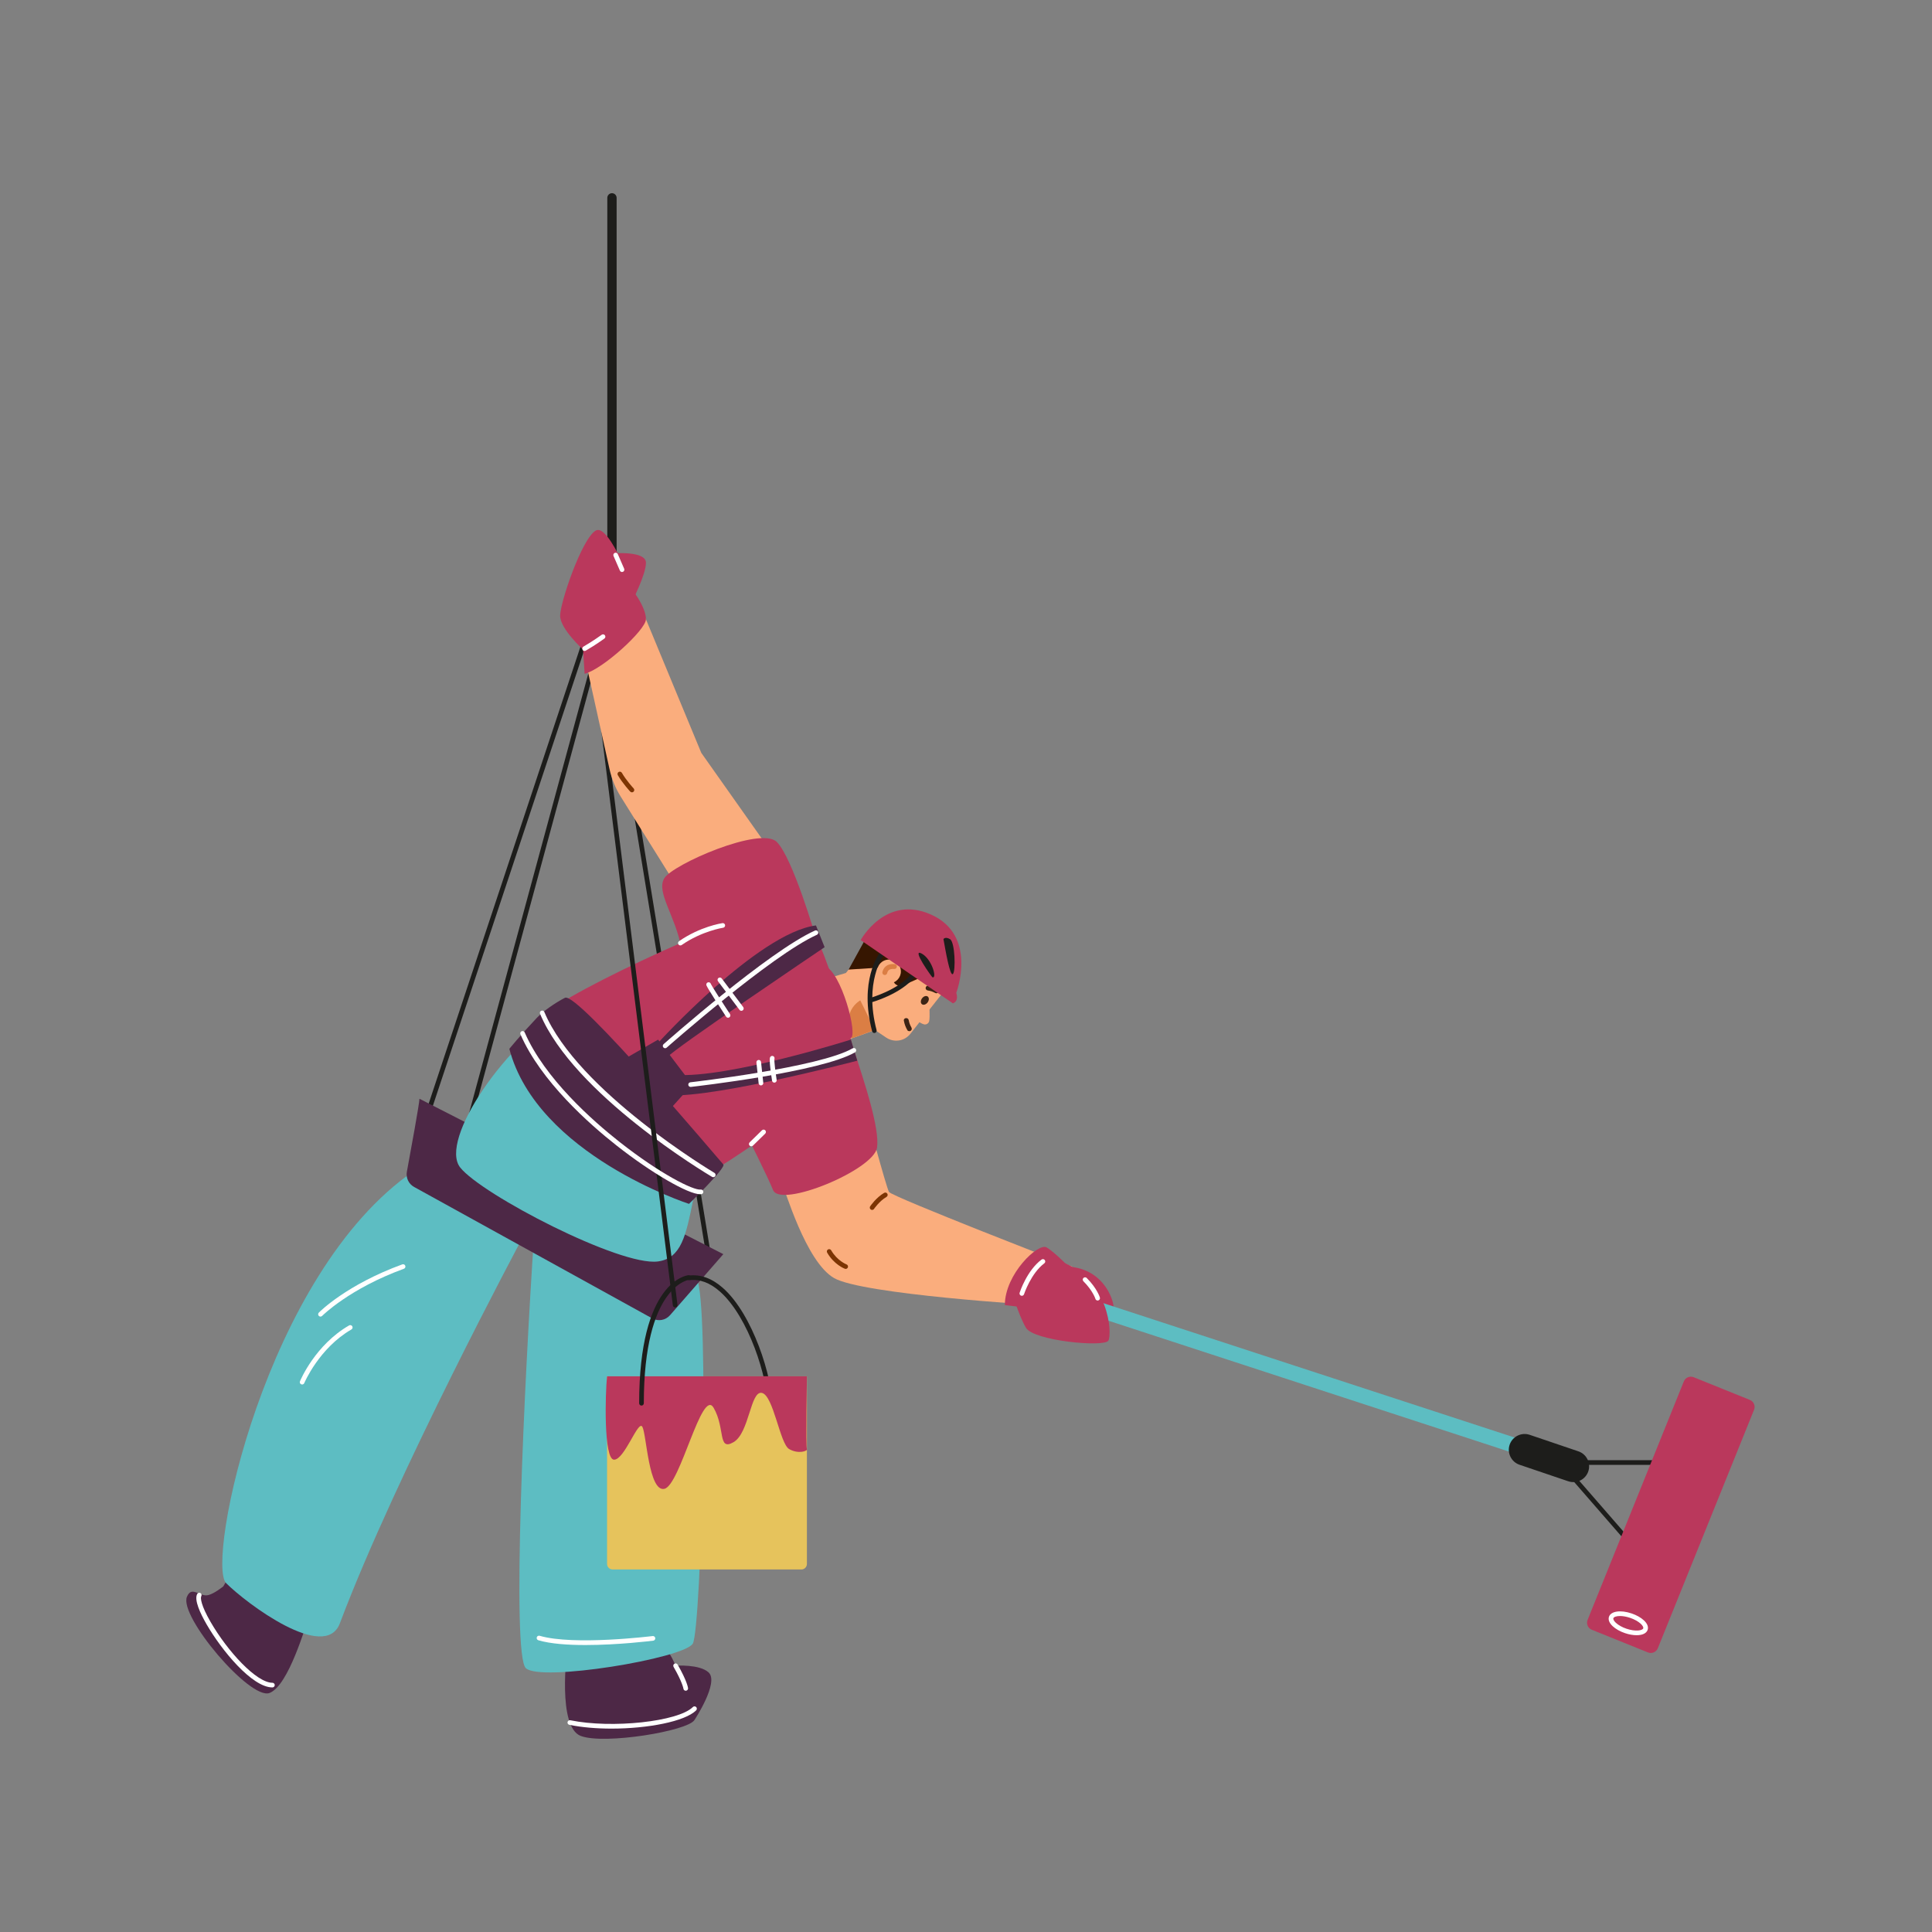 <?xml version="1.0" encoding="utf-8"?>
<svg xmlns="http://www.w3.org/2000/svg" enable-background="new 0 0 2450 2450" id="_x3C_Layer_x3E_" version="1.1" viewBox="0 0 2450 2450" x="0" y="0">
  <rect x="0" y="0" width="2450" height="2450" fill="#808080" stroke="none"/>
  <g>
    <g>
      <g>
        <path d="M776.048,730.788c-3.262,0-5.906-2.645-5.906-5.907V250.906c0-3.261,2.644-5.906,5.906-5.906&#xD;&#xA;				c3.262,0,5.906,2.645,5.906,5.906v473.975C781.954,728.143,779.311,730.788,776.048,730.788z" fill="#1D1D1B"/>
      </g>
      <g>
        <g>
          <g>
            <g>
              <path d="M1178.363,1294.622c-0.576,3.146-3.726,5.21-6.802,4.335c-3.061-0.871-6.308-3.059-8.331-4.63&#xD;&#xA;							c-3.625-2.815-0.025-5.667,3.35-10.013c3.375-4.346,11.854-9.292,11.854-9.292S1179.392,1288.997,1178.363,1294.622z" fill="#FAAD7D"/>
            </g>
            <g>
              <g>
                <g>
                  <path d="M1109.365,1306.097c-0.954,0.868-41.926,15.173-41.926,15.173l-17.325-6.311l-26.034-66.672&#xD;&#xA;									l48.63-14.433l44.657-56.264l62.171,36.168l34.031,22.219l-59.169,75.061c-7.372,9.315-20.667,11.397-30.534,4.781&#xD;&#xA;									L1109.365,1306.097z" fill="#FAAD7D"/>
                </g>
              </g>
            </g>
            <g>
              <path d="M1123.532,1226.455l9.586,18.547c2.356,4.558,7.859,6.485,12.543,4.393l45.675-20.395l17.907,8.022&#xD;&#xA;							c4.587,2.055,1.579-10.377,4.487-14.477l0,0l-77.261-55.395l-35.117,16.596l-25.231,45.809L1123.532,1226.455z" fill="#361601"/>
            </g>
            <g>
              <g>
                <g>
                  <path d="M1176.306,1271.227c-2.024,2.694-5.235,3.698-7.172,2.243c-1.937-1.455-1.866-4.819,0.158-7.513&#xD;&#xA;									c2.024-2.694,5.235-3.698,7.172-2.243C1178.401,1265.17,1178.33,1268.533,1176.306,1271.227z" fill="#3C2415"/>
                </g>
              </g>
            </g>
            <g>
              <g>
                <g>
                  <path d="M1189.208,1253.95c-3.831-2.108-7.847-3.421-12.171-4.041c-1.656-0.237-3.165,1.387-3.24,2.945&#xD;&#xA;									c-0.085,1.803,1.285,3.002,2.945,3.24c3.214,0.461,6.314,1.527,9.155,3.09&#xD;&#xA;									C1189.368,1261.095,1192.713,1255.879,1189.208,1253.95z" fill="#3C2415"/>
                </g>
              </g>
            </g>
            <g>
              <g>
                <g>
                  <path d="M1146.211,1294.383c0.751,4.307,2.238,8.263,4.458,12.025c0.851,1.441,3.062,1.603,4.325,0.687&#xD;&#xA;									c1.46-1.061,1.539-2.88,0.687-4.324c-1.651-2.797-2.757-5.882-3.314-9.077&#xD;&#xA;									C1151.687,1289.789,1145.525,1290.442,1146.211,1294.383z" fill="#3C2415"/>
                </g>
              </g>
            </g>
            <g>
              <g>
                <g>
                  <path d="M1109.365,1306.097l-18.427-37.528c0,0-25.547,13.656-10.567,48.158L1109.365,1306.097z" fill="#DB7E44"/>
                </g>
              </g>
            </g>
            <g>
              <path d="M1130.552,1246.674c-8.139,1.78-16.18-3.376-17.959-11.516c-1.78-8.139,3.376-16.18,11.516-17.959&#xD;&#xA;							c8.139-1.779,16.18,3.376,17.959,11.516C1143.847,1236.854,1138.691,1244.895,1130.552,1246.674z" fill="#FAAD7D"/>
            </g>
            <g>
              <g>
                <g>
                  <path d="M1119.739,1235.43c-0.662-0.728-0.966-1.758-0.728-2.786c0.959-4.118,4.24-10.898,15.456-10.055&#xD;&#xA;									c1.707,0.13,2.982,1.617,2.855,3.32c-0.128,1.705-1.614,2.983-3.32,2.856c-6.694-0.505-8.285,2.387-8.958,5.282&#xD;&#xA;									c-0.388,1.666-2.052,2.702-3.718,2.315C1120.691,1236.213,1120.147,1235.879,1119.739,1235.43z" fill="#DB7E44"/>
                </g>
              </g>
            </g>
          </g>
        </g>
        <g>
          <path d="M1108.752,1309.965c-1.274-0.017-2.429-0.876-2.77-2.167c-16.797-63.805,8.475-97.863,9.559-99.282&#xD;&#xA;					c0.975-1.276,2.803-1.516,4.075-0.544c1.276,0.974,1.519,2.799,0.544,4.074c-0.243,0.322-24.578,33.404-8.555,94.271&#xD;&#xA;					c0.408,1.553-0.518,3.143-2.072,3.552C1109.273,1309.937,1109.009,1309.969,1108.752,1309.965z" fill="#1D1D1B"/>
        </g>
        <g>
          <path d="M1103.902,1271.295c-1.262-0.018-2.413-0.863-2.762-2.142c-0.422-1.548,0.49-3.146,2.037-3.569&#xD;&#xA;					c0.357-0.098,35.784-9.965,52.391-30.481c1.009-1.249,2.838-1.44,4.088-0.43c1.249,1.009,1.441,2.84,0.431,4.088&#xD;&#xA;					c-17.797,21.987-53.852,32.016-55.38,32.431C1104.44,1271.265,1104.168,1271.299,1103.902,1271.295z" fill="#1D1D1B"/>
        </g>
        <g>
          <path d="M1091.428,1192.159l116.934,80.196c0,0,7.901-1.911,4.297-13.312c0,0,27.965-72.958-32.486-99.495&#xD;&#xA;					C1122.816,1134.369,1091.428,1192.159,1091.428,1192.159z" fill="#BA385C"/>
        </g>
        <g>
          <path d="M1182.453,1239.314c-0.873-0.284-27.181-37.172-13.89-30.217&#xD;&#xA;					C1181.854,1216.051,1188.672,1241.337,1182.453,1239.314z" fill="#1D1D1B"/>
        </g>
        <g>
          <path d="M1196.409,1190.895c2.555,13.924,8.245,47.898,11.992,44.252c3.747-3.646,2.651-40.416-3.596-44.138&#xD;&#xA;					C1198.558,1187.288,1196.409,1190.895,1196.409,1190.895z" fill="#1D1D1B"/>
        </g>
      </g>
      <g>
        <path d="M898.605,1595.109c-1.421,0-2.672-1.029-2.911-2.476L767.576,810.6c-0.263-1.61,0.829-3.128,2.438-3.392&#xD;&#xA;				c1.598-0.254,3.128,0.827,3.391,2.437l128.119,782.035c0.263,1.61-0.829,3.128-2.438,3.392&#xD;&#xA;				C898.924,1595.098,898.764,1595.109,898.605,1595.109z" fill="#1D1D1B"/>
      </g>
      <g>
        <path d="M529.728,1453.678c-0.308,0-0.621-0.048-0.93-0.15c-1.547-0.515-2.386-2.186-1.873-3.733l232.359-699.56&#xD;&#xA;				c0.513-1.547,2.177-2.392,3.734-1.872c1.547,0.513,2.386,2.185,1.872,3.733l-232.359,699.56&#xD;&#xA;				C532.12,1452.895,530.966,1453.678,529.728,1453.678z" fill="#1D1D1B"/>
      </g>
      <g>
        <path d="M583.583,1467.304c-0.256,0-0.516-0.032-0.775-0.103c-1.575-0.427-2.503-2.048-2.077-3.622&#xD;&#xA;				l186.91-689.064c0.425-1.574,2.039-2.505,3.622-2.077c1.574,0.427,2.503,2.049,2.076,3.623l-186.91,689.064&#xD;&#xA;				C586.074,1466.439,584.882,1467.304,583.583,1467.304z" fill="#1D1D1B"/>
      </g>
      <path d="M719.081,2093.659c0,0-12.565,96.333,17.352,107.702c29.917,11.368,136.199-6.278,144.293-20.296&#xD;&#xA;			c0,0,31.496-47.617,17.883-60.218c-11.643-10.778-41.874-8.508-41.874-8.508s-11.967-31.114-28.721-34.704&#xD;&#xA;			C811.261,2074.045,719.081,2093.659,719.081,2093.659z" fill="#4D2846"/>
      <path d="M390.913,2054.132c-3.488,6.042-24.532,83.17-49.064,92.744c-24.532,9.573-115.336-97.468-104.761-122.073&#xD;&#xA;			c6.228-14.489,15.964,0.729,27.152-2.07c7.811-1.954,18.971-11.084,18.971-11.084l5.641-9.771L390.913,2054.132z" fill="#4D2846"/>
      <path d="M525.109,1484.696C335.495,1614.654,261.072,1981.921,286.8,2007.65&#xD;&#xA;			c25.729,25.729,125.485,100.599,144.202,50.875c71.403-189.691,230.961-487.667,230.961-487.667L525.109,1484.696z" fill="#5DBDC2"/>
      <path d="M677.521,1562.481c-13.163,196.163-28.72,534.922-10.77,552.872&#xD;&#xA;			c17.951,17.951,200.911-12.229,211.815-31.114c10.903-18.885,21.528-434.729,4.787-463.727&#xD;&#xA;			C866.61,1591.515,677.521,1562.481,677.521,1562.481z" fill="#5DBDC2"/>
      <path d="M531.923,1393.348c0,5.553-10.977,65.609-15.951,92.535c-1.428,7.731,2.253,15.498,9.136,19.297&#xD;&#xA;			l301.948,166.66c7.526,4.154,16.931,2.497,22.584-3.979l67.617-77.458L531.923,1393.348z" fill="#4D2846"/>
      <path d="M1353.851,1606.16c49.452,2.556,60.465,49.451,58.039,53.652c-2.426,4.201-30.715,1.994-30.715,1.994&#xD;&#xA;			L1353.851,1606.16z" fill="#BA385C"/>
      <g>
        <path d="M1954.797,1854.241l-825.784-269.794c-4.408-1.44-6.836-6.224-5.395-10.631l0.71-2.174&#xD;&#xA;				c1.44-4.407,6.224-6.835,10.632-5.395l825.784,269.794c4.408,1.44,6.835,6.224,5.395,10.631l-0.709,2.173&#xD;&#xA;				C1963.989,1853.253,1959.205,1855.681,1954.797,1854.241z" fill="#5DBDC2"/>
        <g>
          <path d="M2070.776,1963.517c-0.825,0-1.646-0.344-2.23-1.015l-92.146-105.907&#xD;&#xA;					c-0.76-0.873-0.938-2.109-0.459-3.163c0.48-1.052,1.53-1.728,2.688-1.728h137.621c1.63,0,2.953,1.323,2.953,2.953&#xD;&#xA;					s-1.323,2.953-2.953,2.953h-131.139l87.891,101.016c1.071,1.23,0.94,3.095-0.29,4.166&#xD;&#xA;					C2072.153,1963.279,2071.463,1963.517,2070.776,1963.517z" fill="#1D1D1B"/>
        </g>
        <path d="M2089.835,2095.477l-71.279-28.771c-4.889-1.974-7.276-7.589-5.302-12.479l122.046-302.446&#xD;&#xA;				c1.973-4.89,7.588-7.276,12.478-5.302l71.28,28.771c4.889,1.973,7.275,7.588,5.302,12.477l-122.047,302.447&#xD;&#xA;				C2100.339,2095.065,2094.724,2097.451,2089.835,2095.477z" fill="#BA385C"/>
        <path d="M1988.715,1878.427l-61.766-20.944c-10.44-3.54-16.086-14.979-12.546-25.42l0,0&#xD;&#xA;				c3.54-10.441,14.979-16.086,25.42-12.546l61.766,20.944c10.44,3.54,16.086,14.979,12.546,25.42l0,0&#xD;&#xA;				C2010.595,1876.321,1999.156,1881.967,1988.715,1878.427z" fill="#1D1D1B"/>
        <g>
          <path d="M2075.396,2073.642c-4.516,0-9.645-0.911-14.744-2.64c-6.185-2.097-11.671-5.175-15.451-8.671&#xD;&#xA;					c-4.389-4.058-6.104-8.361-4.831-12.118c2.415-7.113,14.771-8.899,28.742-4.166c6.185,2.097,11.672,5.176,15.45,8.671&#xD;&#xA;					c4.389,4.059,6.104,8.361,4.832,12.118l0,0c-1.273,3.757-5.253,6.129-11.205,6.681&#xD;&#xA;					C2077.288,2073.6,2076.355,2073.642,2075.396,2073.642z M2054.335,2049.299c-4.724,0-7.827,1.203-8.371,2.811&#xD;&#xA;					c-0.46,1.354,0.784,3.608,3.247,5.885c3.138,2.903,8,5.604,13.337,7.413c5.341,1.811,10.839,2.623,15.094,2.228&#xD;&#xA;					c3.339-0.31,5.698-1.342,6.156-2.696l0,0c0.459-1.353-0.785-3.608-3.245-5.886c-3.137-2.901-8-5.603-13.336-7.412&#xD;&#xA;					C2062.281,2049.97,2057.856,2049.299,2054.335,2049.299z" fill="#FFF"/>
        </g>
      </g>
      <path d="M991.653,1500.851c3.618,6.267,29.95,99.045,66.017,119.869c36.068,20.824,257.688,34.305,257.688,34.305&#xD;&#xA;			l44.676-48.666c0,0-229.229-88.842-232.704-94.861c-3.475-6.019-29.771-103.79-29.771-103.79L991.653,1500.851z" fill="#FAAD7D"/>
      <path d="M726.984,1270.886c-86.585,50.056-170.529,175.316-143.404,209.621&#xD;&#xA;			c27.125,34.305,202.839,125.549,250.707,119.166c29.904-3.987,35.646-33.397,44.677-77.893&#xD;&#xA;			c5.426-26.73,19.645-47.854,19.645-47.854L726.984,1270.886z" fill="#5DBDC2"/>
      <path d="M1082.302,1330.042c13.98,42.165,33.195,100.172,29.939,125.045&#xD;&#xA;			c-3.728,28.478-122.757,77.602-131.958,53.942c-5.585-14.36-33.769-70.765-33.769-70.765L1082.302,1330.042z" fill="#BA385C"/>
      <path d="M695.072,1284.449c-85.35,147.831,157.731,215.956,185.654,211.169&#xD;&#xA;			c27.923-4.787,211.67-141.376,206.381-150.537c-5.288-9.16-45.474-186.684-82.971-195.46&#xD;&#xA;			C966.641,1140.846,706.753,1264.216,695.072,1284.449z" fill="#BA385C"/>
      <path d="M786.021,1346.278c11.917-6.88,48.529-27.923,48.529-27.923l43.217,57.042l-32.778,36.368&#xD;&#xA;			L786.021,1346.278z" fill="#4D2846"/>
      <path d="M856.181,1363.032c66.661,4.787,222.819-44.677,222.819-44.677l8.107,26.726&#xD;&#xA;			c0,0-207.878,54.512-249.895,42.215L856.181,1363.032z" fill="#4D2846"/>
      <path d="M645.908,1330.042c35.203,134.31,227.828,196.61,227.828,196.61s47.46-46.1,43.522-50.037&#xD;&#xA;			c-3.937-3.938-184.902-219.541-200.795-211.319c-13.107,6.781-27.802,17.13-35.976,25.761&#xD;&#xA;			C659.307,1313.422,645.908,1330.042,645.908,1330.042z" fill="#4D2846"/>
      <g>
        <path d="M904.492,1492.834c-0.512,0-1.031-0.133-1.502-0.412c-7.136-4.222-175.253-104.588-218.145-206.814&#xD;&#xA;				c-0.633-1.503,0.075-3.234,1.58-3.864c1.503-0.635,3.236,0.077,3.864,1.58c42.135,100.414,213.977,202.99,215.707,204.014&#xD;&#xA;				c1.404,0.831,1.869,2.642,1.038,4.045C906.483,1492.317,905.501,1492.834,904.492,1492.834z" fill="#FFF"/>
      </g>
      <path d="M1344.92,1599.673c62.184,22.642,65.585,91.773,60.589,100.427c-4.996,8.655-94.917,0.264-104.511-16.355&#xD;&#xA;			c-9.595-16.618-19.147-48.129-19.147-53.184C1281.85,1625.506,1344.92,1599.673,1344.92,1599.673z" fill="#BA385C"/>
      <path d="M1274.271,1655.025c0-39.491,42.358-79.258,52.854-73.198c10.496,6.06,30.915,27.324,30.915,27.324&#xD;&#xA;			l-43.879,50.66L1274.271,1655.025z" fill="#BA385C"/>
      <g>
        <path d="M856.179,1657.979c-1.469,0-2.74-1.094-2.926-2.588L749.385,821.257&#xD;&#xA;				c-0.202-1.618,0.946-3.094,2.565-3.295c1.653-0.215,3.093,0.948,3.295,2.565l103.868,834.133&#xD;&#xA;				c0.202,1.619-0.946,3.093-2.565,3.295C856.422,1657.971,856.299,1657.979,856.179,1657.979z" fill="#1D1D1B"/>
      </g>
      <path d="M860.614,1127.894l-73.373-117.525c-6.711-10.749-11.539-22.563-14.277-34.936l-40.48-182.919&#xD;&#xA;			l75.477-34.211l81.375,196.438l125.653,177.917L860.614,1127.894z" fill="#FAAD7D"/>
      <path d="M864.205,1202.506c-8.069-41.902-32.186-70.808-21.939-88.555&#xD;&#xA;			c10.246-17.747,122.461-66.615,142.805-46.272c20.344,20.344,49.655,121.534,49.655,121.534L864.205,1202.506z" fill="#BA385C"/>
      <path d="M1034.726,1173.555c-73.589,9.574-200.176,148.959-200.176,148.959s7.395,26.011,12.103,17.856&#xD;&#xA;			c4.708-8.156,199.05-139.231,199.05-139.231L1034.726,1173.555z" fill="#4D2846"/>
      <path d="M741.344,854.438c22.823-5.584,77.786-55.773,77.786-69.172c0-13.399-12.765-30.951-12.765-30.951&#xD;&#xA;			s-33.357-91.631-50.919-81.492c-17.562,10.14-45.123,91.222-45.123,107.976c0,16.753,29.066,42.922,29.066,42.922L741.344,854.438&#xD;&#xA;			z" fill="#BA385C"/>
      <path d="M776.048,701.66c3.191,0,43.081-3.191,43.081,11.967c0,15.158-17.708,49.25-17.708,49.25&#xD;&#xA;			s-14.204-6.885-14.204-11.712C787.217,746.336,776.048,701.66,776.048,701.66z" fill="#BA385C"/>
      <g>
        <path d="M976.695,1787.76c-1.631,0-2.953-1.323-2.953-2.953c0-37.228-24.324-114.914-60.989-147.169&#xD;&#xA;				c-12.612-11.095-25.635-15.871-38.641-14.198c-1.645,0.223-3.097-0.934-3.305-2.552c-0.21-1.619,0.934-3.097,2.551-3.305&#xD;&#xA;				c14.787-1.911,29.357,3.355,43.298,15.621c37.868,33.316,62.992,113.31,62.992,151.602&#xD;&#xA;				C979.648,1786.437,978.325,1787.76,976.695,1787.76z" fill="#1D1D1B"/>
      </g>
      <g>
        <path d="M869.586,2144.051c-1.48,0-2.757-1.109-2.93-2.616c-0.008-0.048-1.186-8.061-12.477-27.619&#xD;&#xA;				c-0.815-1.413-0.333-3.218,1.08-4.033c1.409-0.817,3.22-0.335,4.034,1.081c12.089,20.94,13.19,29.542,13.231,29.899&#xD;&#xA;				c0.186,1.619-0.977,3.083-2.598,3.27C869.813,2144.045,869.7,2144.051,869.586,2144.051z" fill="#FFF"/>
      </g>
      <g>
        <path d="M775.47,2192.081c-18.82,0-37.421-1.515-53.458-4.812c-1.598-0.329-2.626-1.892-2.3-3.487&#xD;&#xA;				c0.331-1.6,1.898-2.617,3.488-2.3c52.67,10.839,136.929,1.749,155.439-16.759c1.154-1.153,3.022-1.153,4.176,0&#xD;&#xA;				c1.154,1.154,1.154,3.022,0,4.176C868.669,2183.045,821.432,2192.081,775.47,2192.081z" fill="#FFF"/>
      </g>
      <g>
        <path d="M345.439,2139.847c-25.712,0-64.334-46.865-83.546-80.145c-7.744-13.414-16.071-30.973-11.754-38.445&#xD;&#xA;				c0.815-1.413,2.622-1.896,4.033-1.081c1.413,0.815,1.896,2.62,1.081,4.034c-1.305,2.261-0.3,11.66,11.755,32.539&#xD;&#xA;				c21.521,37.278,58.172,77.192,78.432,77.192c1.63,0,2.953,1.323,2.953,2.953C348.392,2138.524,347.069,2139.847,345.439,2139.847&#xD;&#xA;				z" fill="#FFF"/>
      </g>
      <g>
        <path d="M406.41,1669.602c-0.748,0-1.496-0.283-2.07-0.848c-1.161-1.144-1.179-3.012-0.035-4.176&#xD;&#xA;				c1.413-1.438,35.442-35.53,105.863-61.193c1.532-0.554,3.226,0.231,3.785,1.763c0.56,1.532-0.231,3.228-1.763,3.785&#xD;&#xA;				c-69.06,25.168-103.337,59.443-103.675,59.785C407.937,1669.308,407.174,1669.602,406.41,1669.602z" fill="#FFF"/>
      </g>
      <g>
        <path d="M383.133,1755.707c-0.377,0-0.76-0.073-1.129-0.225c-1.508-0.625-2.223-2.351-1.598-3.859&#xD;&#xA;				c0.775-1.871,19.472-46.118,62.283-70.834c1.409-0.817,3.218-0.335,4.033,1.08c0.815,1.413,0.333,3.219-1.08,4.034&#xD;&#xA;				c-41.027,23.686-59.597,67.541-59.78,67.981C385.389,1755.021,384.292,1755.707,383.133,1755.707z" fill="#FFF"/>
      </g>
      <g>
        <path d="M742.354,2086.093c-22.199,0-44.172-1.5-59.681-6.062c-1.565-0.462-2.461-2.104-2.002-3.667&#xD;&#xA;				c0.464-1.567,2.117-2.451,3.667-2.001c43.178,12.706,142.312,0.467,143.31,0.342c1.628-0.192,3.093,0.944,3.297,2.563&#xD;&#xA;				c0.204,1.617-0.944,3.093-2.563,3.297C825.706,2080.902,783.641,2086.093,742.354,2086.093z" fill="#FFF"/>
      </g>
      <g>
        <path d="M887.941,1514.441c-15.329,0-61.872-27.007-105.973-61.719c-34.435-27.104-96.075-81.475-121.986-141.097&#xD;&#xA;				c-0.65-1.495,0.037-3.235,1.532-3.885c1.5-0.644,3.237,0.036,3.886,1.532c25.393,58.434,86.222,112.05,120.221,138.81&#xD;&#xA;				c51.943,40.885,93.81,61.687,102.943,60.418c1.601-0.208,3.105,0.906,3.33,2.522c0.222,1.615-0.906,3.105-2.523,3.33&#xD;&#xA;				C888.931,1514.411,888.452,1514.441,887.941,1514.441z" fill="#FFF"/>
      </g>
      <g>
        <path d="M875.769,1378.35c-1.482,0-2.761-1.113-2.93-2.62c-0.185-1.621,0.982-3.084,2.603-3.267&#xD;&#xA;				c1.63-0.184,163.661-18.725,205.881-43.101c1.411-0.815,3.219-0.333,4.034,1.08c0.815,1.413,0.333,3.218-1.081,4.034&#xD;&#xA;				c-43.28,24.989-201.46,43.097-208.171,43.855C875.992,1378.344,875.88,1378.35,875.769,1378.35z" fill="#FFF"/>
      </g>
      <g>
        <path d="M843.464,1329.287c-0.817,0-1.63-0.336-2.213-0.996c-1.081-1.221-0.967-3.088,0.254-4.168&#xD;&#xA;				c5.404-4.785,133.048-117.479,192.005-144.084c1.488-0.675,3.237-0.01,3.906,1.476c0.671,1.486,0.01,3.235-1.476,3.906&#xD;&#xA;				c-58.147,26.239-189.203,141.959-190.52,143.124C844.859,1329.043,844.158,1329.287,843.464,1329.287z" fill="#FFF"/>
      </g>
      <g>
        <path d="M923.244,1290.594c-0.961,0-1.903-0.469-2.471-1.333c-25.118-38.235-25.118-39.667-25.118-40.713&#xD;&#xA;				c0-1.631,1.322-2.953,2.953-2.953c1.381,0,2.54,0.948,2.863,2.228c1.353,3.005,15.507,24.905,24.239,38.197&#xD;&#xA;				c0.896,1.363,0.515,3.193-0.848,4.089C924.363,1290.438,923.802,1290.594,923.244,1290.594z M901.562,1248.543&#xD;&#xA;				c0,0.003,0,0.003,0,0.004C901.562,1248.546,901.562,1248.546,901.562,1248.543z M901.562,1248.542L901.562,1248.542&#xD;&#xA;				L901.562,1248.542z" fill="#FFF"/>
      </g>
      <g>
        <path d="M940.128,1281.818c-0.898,0-1.782-0.408-2.363-1.181l-27.256-36.3c-0.981-1.303-0.717-3.155,0.589-4.134&#xD;&#xA;				c1.303-0.981,3.155-0.715,4.134,0.589l27.256,36.3c0.98,1.303,0.717,3.155-0.589,4.133&#xD;&#xA;				C941.368,1281.625,940.745,1281.818,940.128,1281.818z" fill="#FFF"/>
      </g>
      <g>
        <path d="M964.984,1376.437c-1.49,0-2.77-1.125-2.932-2.638l-2.828-26.408c-0.175-1.622,1-3.078,2.62-3.251&#xD;&#xA;				c1.607-0.174,3.078,1,3.251,2.62l2.828,26.407c0.175,1.623-1,3.078-2.621,3.251&#xD;&#xA;				C965.196,1376.432,965.09,1376.437,964.984,1376.437z" fill="#FFF"/>
      </g>
      <g>
        <path d="M981.961,1372.894c-1.434,0-2.694-1.046-2.915-2.507c-4.093-26.833-2.849-28.988-2.317-29.909&#xD;&#xA;				c0.813-1.415,2.624-1.895,4.034-1.08c1.288,0.744,1.803,2.311,1.267,3.653c-0.359,2.421,1.184,15.496,2.853,26.444&#xD;&#xA;				c0.246,1.614-0.861,3.121-2.473,3.365C982.258,1372.882,982.109,1372.894,981.961,1372.894z" fill="#FFF"/>
      </g>
      <g>
        <path d="M1016.229,1990.273H776.854c-3.88,0-7.025-3.145-7.025-7.025V1745.32h253.426v237.928&#xD;&#xA;				C1023.254,1987.128,1020.109,1990.273,1016.229,1990.273z" fill="#E6C35C"/>
        <path d="M769.829,1745.32c-2.342,21.219-4.481,105.739,8.892,105.739c13.374,0,30.53-50.924,35.841-41.726&#xD;&#xA;				c5.311,9.199,8.036,83.451,28.091,78.637c20.054-4.815,47.336-128.652,62.314-102.709c14.978,25.943,4.978,55.281,25.182,43.616&#xD;&#xA;				c20.204-11.665,21.376-65.847,36.078-62.489c14.702,3.359,22.737,64.403,34.495,71.192c11.759,6.789,23.93,2.42,22.533,0&#xD;&#xA;				c-1.397-2.419,0-92.261,0-92.261H769.829z" fill="#BA385C"/>
        <g>
          <path d="M813.488,1782.446c-1.63,0-2.953-1.323-2.953-2.953c0-154.547,59.91-162.128,62.462-162.376&#xD;&#xA;					c1.574-0.167,3.065,1.031,3.224,2.655c0.158,1.623-1.032,3.066-2.655,3.224c-0.552,0.062-57.125,8.048-57.125,156.497&#xD;&#xA;					C816.441,1781.123,815.118,1782.446,813.488,1782.446z" fill="#1D1D1B"/>
        </g>
      </g>
      <path d="M1045.703,1225.013c20.743,6.283,43.14,88.89,32.839,91.715c-10.302,2.824-25.492-5.581-29.449-12.434&#xD;&#xA;			C1045.137,1297.442,1045.703,1225.013,1045.703,1225.013z" fill="#BA385C"/>
      <g>
        <path d="M1072.428,1609.113c-0.34,0-0.688-0.059-1.026-0.184c-0.556-0.206-13.689-5.226-22.471-20.439&#xD;&#xA;				c-0.815-1.413-0.332-3.218,1.081-4.033c1.411-0.817,3.218-0.335,4.033,1.081c7.673,13.292,19.306,17.814,19.422,17.859&#xD;&#xA;				c1.523,0.575,2.296,2.276,1.724,3.8C1074.746,1608.38,1073.624,1609.113,1072.428,1609.113z" fill="#7C3403"/>
      </g>
      <g>
        <path d="M1105.934,1534.32c-0.569,0-1.144-0.165-1.649-0.506c-1.352-0.913-1.709-2.745-0.798-4.099&#xD;&#xA;				c0.305-0.452,7.578-11.137,17.727-16.995c1.411-0.815,3.219-0.335,4.034,1.081c0.815,1.413,0.333,3.218-1.081,4.033&#xD;&#xA;				c-8.945,5.164-15.717,15.087-15.784,15.185C1107.812,1533.865,1106.882,1534.32,1105.934,1534.32z" fill="#7C3403"/>
      </g>
      <g>
        <path d="M801.378,1004.784c-0.788,0-1.572-0.314-2.153-0.933c-0.394-0.419-9.701-10.391-15.761-20.888&#xD;&#xA;				c-0.815-1.412-0.332-3.218,1.081-4.033c1.411-0.815,3.219-0.335,4.034,1.08c5.714,9.895,14.863,19.703,14.956,19.801&#xD;&#xA;				c1.115,1.19,1.054,3.059-0.137,4.174C802.828,1004.519,802.103,1004.784,801.378,1004.784z" fill="#7C3403"/>
      </g>
      <g>
        <path d="M1391.945,1649.202c-1.273,0-2.449-0.83-2.83-2.115c-0.027-0.092-3.22-10.293-15.213-22.284&#xD;&#xA;				c-1.154-1.153-1.154-3.022,0-4.176c1.153-1.153,3.022-1.153,4.175,0c13.145,13.143,16.561,24.315,16.701,24.784&#xD;&#xA;				c0.464,1.563-0.428,3.207-1.993,3.67C1392.506,1649.164,1392.224,1649.202,1391.945,1649.202z" fill="#FFF"/>
      </g>
      <g>
        <path d="M1295.812,1643.219c-0.302,0-0.608-0.046-0.909-0.144c-1.552-0.504-2.401-2.167-1.9-3.718&#xD;&#xA;				c0.369-1.144,9.276-28.175,27.761-42.046c1.305-0.975,3.157-0.713,4.135,0.59c0.979,1.305,0.713,3.155-0.59,4.136&#xD;&#xA;				c-16.97,12.731-25.603,38.878-25.689,39.139C1298.215,1642.425,1297.058,1643.219,1295.812,1643.219z" fill="#FFF"/>
      </g>
      <g>
        <path d="M862.795,1198.91c-0.934,0-1.855-0.442-2.428-1.269c-0.93-1.34-0.598-3.182,0.742-4.111&#xD;&#xA;				c26.803-18.594,53.912-22.729,55.054-22.897c1.586-0.245,3.111,0.88,3.347,2.493c0.239,1.613-0.879,3.114-2.491,3.351&#xD;&#xA;				c-0.266,0.039-26.929,4.137-52.542,21.905C863.965,1198.739,863.376,1198.91,862.795,1198.91z" fill="#FFF"/>
      </g>
      <g>
        <path d="M952.7,1453.678c-0.767,0-1.532-0.297-2.111-0.888c-1.14-1.165-1.121-3.034,0.046-4.176l15.617-15.285&#xD;&#xA;				c1.161-1.14,3.034-1.123,4.176,0.047c1.14,1.165,1.121,3.034-0.046,4.176l-15.617,15.284&#xD;&#xA;				C954.191,1453.397,953.445,1453.678,952.7,1453.678z" fill="#FFF"/>
      </g>
      <g>
        <path d="M788.814,725.356c-1.14,0-2.227-0.663-2.709-1.775l-8.076-18.549c-0.652-1.495,0.032-3.235,1.528-3.887&#xD;&#xA;				c1.494-0.649,3.239,0.036,3.885,1.529l8.077,18.549c0.652,1.495-0.032,3.234-1.528,3.886&#xD;&#xA;				C789.608,725.276,789.206,725.356,788.814,725.356z" fill="#FFF"/>
      </g>
      <g>
        <path d="M741.346,825.48c-1.019,0-2.013-0.529-2.559-1.477c-0.815-1.412-0.333-3.219,1.08-4.034&#xD;&#xA;				c12.187-7.036,23.011-14.908,23.119-14.987c1.315-0.961,3.162-0.673,4.126,0.646c0.961,1.318,0.671,3.164-0.646,4.126&#xD;&#xA;				c-0.109,0.081-11.189,8.138-23.645,15.33C742.356,825.353,741.848,825.48,741.346,825.48z" fill="#FFF"/>
      </g>
    </g>
  </g>
</svg>